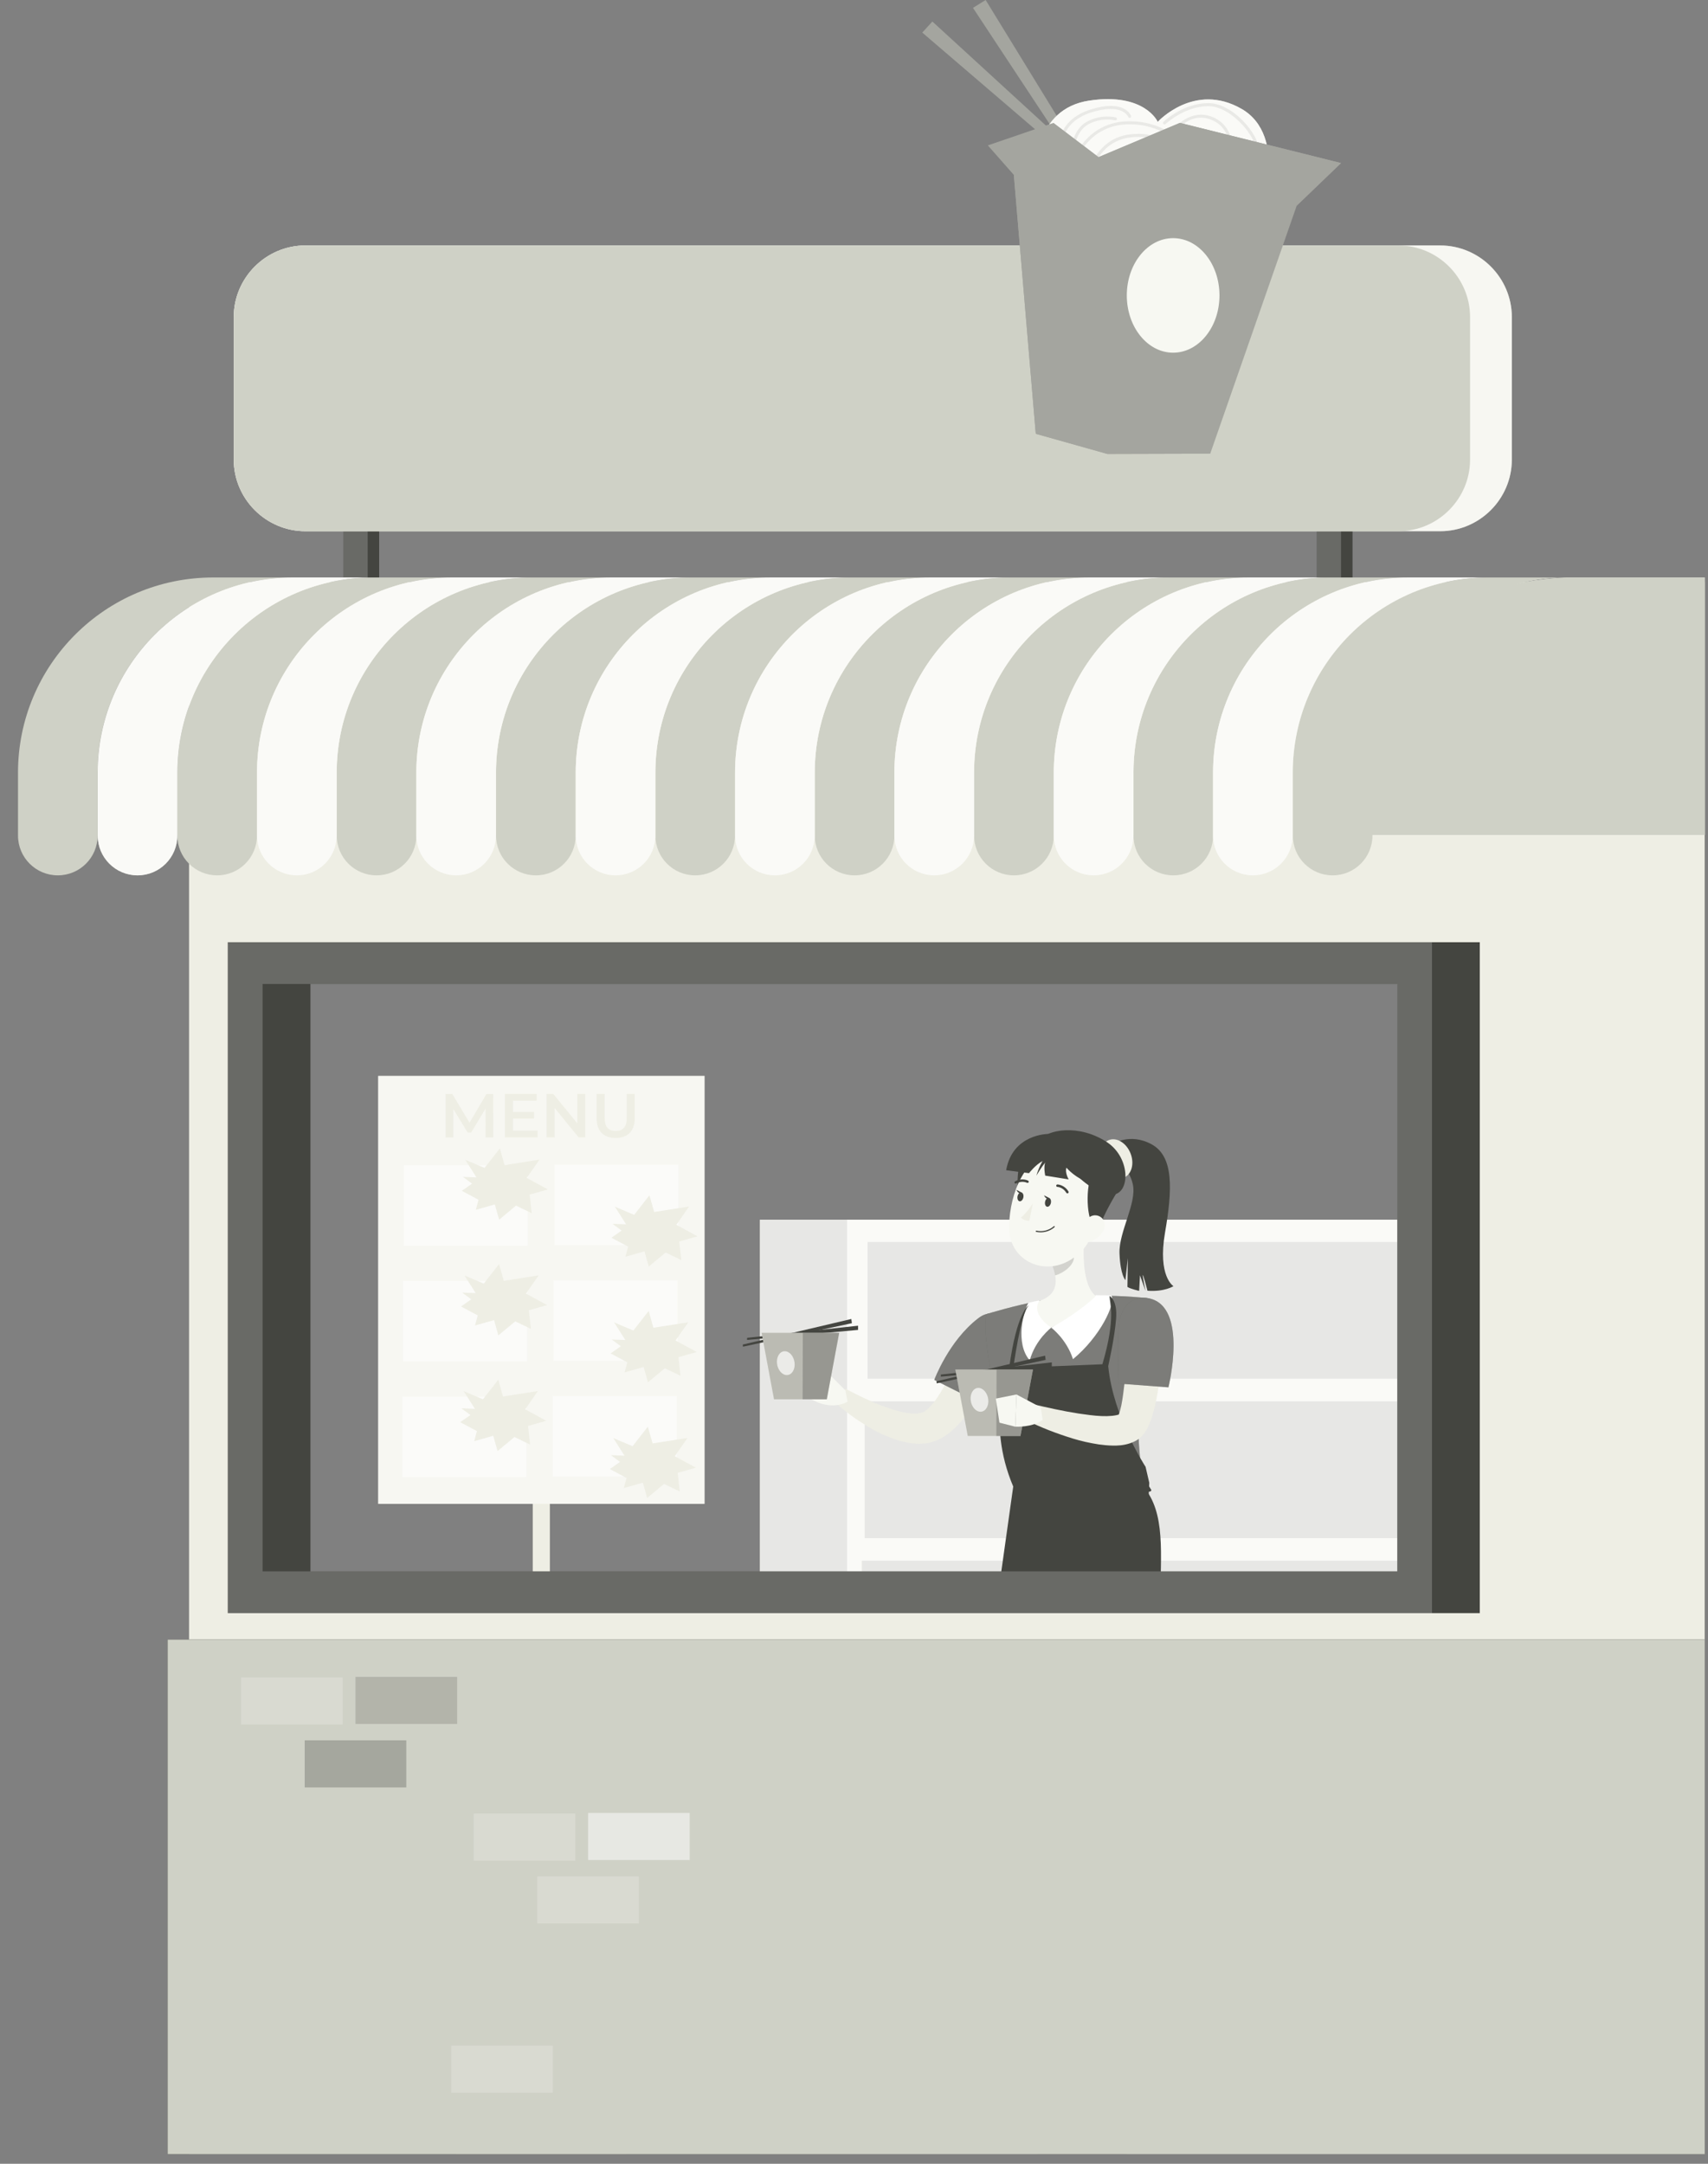 <?xml version="1.0" encoding="UTF-8"?> <svg xmlns="http://www.w3.org/2000/svg" width="90" height="114" viewBox="0 0 90 114" fill="none"><rect x="0" y="0" width="90" height="114" fill="#808080" stroke="none"/> <path d="M28.974 72.055H28.072V113.503H28.974V72.055Z" fill="#EEEEE4"></path> <path d="M32.992 112.787H24.054V113.492H32.992V112.787Z" fill="#EEEEE4"></path> <path d="M37.125 56.686H19.928V79.231H37.125V56.686Z" fill="#EEEEE4"></path> <path opacity="0.5" d="M37.125 56.686H19.928V79.231H37.125V56.686Z" fill="white"></path> <path d="M25.586 59.925L25.583 58.407L24.829 59.667H24.641L23.887 58.429V59.929H23.481V57.635H23.832L24.74 59.153L25.634 57.635H25.985L25.989 59.929H25.586V59.925Z" fill="#EEEEE4"></path> <path d="M28.327 59.567V59.925H26.606V57.632H28.279V57.99H27.031V58.584H28.139V58.935H27.031V59.567H28.327Z" fill="#EEEEE4"></path> <path d="M30.838 57.632V59.925H30.488L29.224 58.374V59.925H28.803V57.632H29.154L30.417 59.183V57.632H30.838Z" fill="#EEEEE4"></path> <path d="M31.437 58.924V57.632H31.862V58.91C31.862 59.382 32.076 59.585 32.445 59.585C32.815 59.585 33.025 59.382 33.025 58.91V57.632H33.446V58.924C33.446 59.593 33.07 59.955 32.445 59.955C31.814 59.959 31.437 59.593 31.437 58.924Z" fill="#EEEEE4"></path> <path opacity="0.5" d="M27.81 61.395H21.28V65.635H27.81V61.395Z" fill="white"></path> <path d="M25.11 62.034L24.515 61.103L25.531 61.535L26.34 60.505L26.587 61.388L28.427 61.096L27.755 62.06L28.87 62.666L27.91 62.939L28.017 63.918L27.19 63.519L26.303 64.261L26.074 63.456L25.073 63.74L25.213 63.209L24.334 62.739L24.874 62.363L24.394 62.005L25.11 62.034Z" fill="#EEEEE4"></path> <path opacity="0.5" d="M35.743 61.362H29.213V65.602H35.743V61.362Z" fill="white"></path> <path d="M32.991 64.505L32.4 63.574L33.416 64.007L34.221 62.976L34.472 63.855L36.308 63.567L35.639 64.531L36.751 65.137L35.791 65.41L35.902 66.389L35.074 65.99L34.184 66.729L33.959 65.927L32.954 66.212L33.098 65.68L32.219 65.211L32.755 64.834L32.275 64.476L32.991 64.505Z" fill="#EEEEE4"></path> <path opacity="0.5" d="M27.77 67.489H21.24V71.73H27.77V67.489Z" fill="white"></path> <path d="M25.066 68.128L24.475 67.198L25.491 67.63L26.296 66.599L26.547 67.482L28.383 67.194L27.715 68.154L28.826 68.76L27.866 69.033L27.977 70.012L27.149 69.617L26.259 70.356L26.034 69.55L25.029 69.835L25.174 69.303L24.294 68.834L24.83 68.457L24.354 68.102L25.066 68.128Z" fill="#EEEEE4"></path> <path opacity="0.5" d="M35.7 67.456H29.169V71.696H35.7V67.456Z" fill="white"></path> <path d="M32.951 70.599L32.357 69.669L33.373 70.101L34.181 69.07L34.429 69.953L36.268 69.665L35.596 70.625L36.711 71.231L35.751 71.504L35.858 72.483L35.035 72.088L34.144 72.827L33.915 72.021L32.914 72.306L33.055 71.774L32.176 71.305L32.715 70.928L32.235 70.574L32.951 70.599Z" fill="#EEEEE4"></path> <path opacity="0.5" d="M27.73 73.584H21.2V77.824H27.73V73.584Z" fill="white"></path> <path d="M25.026 74.227L24.431 73.292L25.447 73.724L26.256 72.694L26.503 73.576L28.342 73.288L27.674 74.252L28.786 74.855L27.825 75.128L27.932 76.107L27.109 75.711L26.219 76.45L25.99 75.645L24.989 75.929L25.129 75.397L24.25 74.928L24.789 74.552L24.309 74.197L25.026 74.227Z" fill="#EEEEE4"></path> <path opacity="0.5" d="M35.66 73.551H29.129V77.791H35.66V73.551Z" fill="white"></path> <path d="M32.907 76.694L32.316 75.763L33.332 76.195L34.137 75.165L34.388 76.047L36.228 75.759L35.556 76.723L36.671 77.325L35.711 77.599L35.818 78.578L34.99 78.182L34.1 78.921L33.875 78.116L32.87 78.4L33.014 77.868L32.135 77.399L32.671 77.023L32.194 76.668L32.907 76.694Z" fill="#EEEEE4"></path> <path d="M77.458 64.261H40.043V113.496H77.458V64.261Z" fill="#EEEEE4"></path> <path opacity="0.7" d="M77.458 64.261H40.043V113.496H77.458V64.261Z" fill="white"></path> <path opacity="0.1" d="M44.634 64.261H40.043V113.496H44.634V64.261Z" fill="#444540"></path> <path opacity="0.1" d="M76.675 65.432H45.716V72.638H76.675V65.432Z" fill="#444540"></path> <path opacity="0.1" d="M76.524 73.831H45.565V81.037H76.524V73.831Z" fill="#444540"></path> <path opacity="0.1" d="M76.372 82.227H45.413V89.433H76.372V82.227Z" fill="#444540"></path> <path opacity="0.1" d="M76.221 90.626H45.262V97.832H76.221V90.626Z" fill="#444540"></path> <path opacity="0.1" d="M76.07 99.021H45.11V106.227H76.07V99.021Z" fill="#444540"></path> <path d="M58.602 60.291C58.602 60.291 59.519 59.652 60.686 60.291C61.849 60.93 61.786 62.647 61.387 64.952C60.992 67.257 61.834 67.763 61.834 67.763C61.834 67.763 61.365 68.07 60.464 68.003C60.464 68.003 60.213 67.039 60.217 67.19C60.22 67.342 60.361 68.01 60.361 68.01L60.069 67.19L60.025 68.01C60.025 68.01 59.585 67.914 59.408 67.803L59.43 66.285L59.301 67.445C59.301 67.445 59.035 67.187 58.99 66.042C58.946 64.9 59.914 63.39 59.692 62.396C59.471 61.403 58.894 61.536 58.894 61.536L58.602 60.291Z" fill="#444540"></path> <path d="M52.349 71.693C52.061 72.542 51.714 73.303 51.238 74.068C51.001 74.448 50.728 74.821 50.377 75.176C50.2 75.353 50 75.523 49.76 75.678C49.528 75.833 49.214 75.966 48.914 76.022C48.312 76.136 47.81 76.018 47.356 75.896C46.905 75.759 46.495 75.582 46.111 75.375C45.343 74.954 44.663 74.478 44.02 73.902L44.556 73.17C44.892 73.347 45.251 73.532 45.605 73.691C45.956 73.857 46.314 74.009 46.669 74.134C47.023 74.26 47.374 74.374 47.714 74.43C48.046 74.489 48.371 74.485 48.563 74.426C48.66 74.397 48.722 74.36 48.822 74.286C48.918 74.212 49.022 74.108 49.121 73.99C49.324 73.75 49.513 73.451 49.694 73.137C50.048 72.509 50.359 71.778 50.617 71.102L52.349 71.693Z" fill="#EEEEE4"></path> <path d="M44.545 73.251L43.518 72.225L42.964 73.828C42.964 73.828 43.828 74.297 44.659 73.854L44.545 73.251Z" fill="#F7F8F2"></path> <path d="M42.1 72.07L41.912 73.337L42.968 73.831L43.522 72.228L42.1 72.07Z" fill="#F7F8F2"></path> <path d="M39.367 70.485L45.214 69.846V70.068L39.367 70.596V70.485Z" fill="#444540"></path> <path d="M39.138 70.84L44.859 69.492L44.889 69.713L39.149 70.951L39.138 70.84Z" fill="#444540"></path> <path d="M43.566 73.724H40.785L40.131 70.219H44.22L43.566 73.724Z" fill="#EEEEE4"></path> <path opacity="0.3" d="M43.566 73.724H40.785L40.131 70.219H44.22L43.566 73.724Z" fill="#444540"></path> <path opacity="0.3" d="M43.566 73.724H42.292L42.303 70.219H44.22L43.566 73.724Z" fill="#444540"></path> <path opacity="0.7" d="M41.868 71.793C41.908 72.14 41.735 72.431 41.48 72.446C41.225 72.461 40.985 72.191 40.944 71.844C40.904 71.497 41.077 71.205 41.332 71.191C41.587 71.176 41.827 71.445 41.868 71.793Z" fill="white"></path> <path d="M51.547 69.454C49.989 70.647 49.231 72.701 49.231 72.701L51.92 74.049C51.92 74.049 53.697 71.301 53.35 70.474C52.984 69.61 52.423 68.782 51.547 69.454Z" fill="#444540"></path> <path opacity="0.3" d="M51.547 69.454C49.989 70.647 49.231 72.701 49.231 72.701L51.92 74.049C51.92 74.049 53.697 71.301 53.35 70.474C52.984 69.61 52.423 68.782 51.547 69.454Z" fill="white"></path> <path d="M52.017 69.222C52.017 69.222 51.312 69.532 53.675 78.888C56.283 78.662 58.976 78.43 60.246 78.319C59.906 75.656 59.759 74.005 60.564 68.409C60.564 68.409 59.16 68.228 57.742 68.284C56.63 68.324 55.722 68.369 54.758 68.542C53.487 68.771 52.017 69.222 52.017 69.222Z" fill="#444540"></path> <path opacity="0.3" d="M52.017 69.222C52.017 69.222 51.312 69.532 53.675 78.888C56.283 78.662 58.976 78.43 60.246 78.319C59.906 75.656 59.759 74.005 60.564 68.409C60.564 68.409 59.16 68.228 57.742 68.284C56.63 68.324 55.722 68.369 54.758 68.542C53.487 68.771 52.017 69.222 52.017 69.222Z" fill="white"></path> <path d="M58.769 111.886L57.166 112.037L56.394 108.303L57.997 108.152L58.769 111.886Z" fill="#F7F8F2"></path> <path d="M70.684 106.368L69.505 107.472L66.964 104.676L68.143 103.572L70.684 106.368Z" fill="#F7F8F2"></path> <path d="M68.963 106.94L69.85 105.345C69.883 105.286 69.95 105.263 70.009 105.286L71.372 105.803C71.512 105.858 71.575 106.039 71.497 106.172C71.18 106.722 70.999 106.973 70.607 107.675C70.367 108.107 69.902 109.097 69.569 109.692C69.244 110.275 68.631 109.991 68.716 109.714C69.093 108.469 69.023 107.775 68.915 107.225C68.901 107.129 68.915 107.025 68.963 106.94Z" fill="#444540"></path> <path d="M57.037 111.553H58.961C59.031 111.553 59.094 111.601 59.113 111.672L59.53 113.197C59.574 113.356 59.456 113.5 59.294 113.504C58.614 113.511 58.293 113.507 57.447 113.507C56.926 113.507 55.578 113.507 54.858 113.507C54.152 113.507 54.008 112.794 54.296 112.732C55.6 112.444 56.354 112.045 56.756 111.664C56.834 111.59 56.934 111.553 57.037 111.553Z" fill="#444540"></path> <path opacity="0.2" d="M56.394 108.307L56.793 110.231H58.429L58.001 108.152L56.394 108.307Z" fill="#444540"></path> <path opacity="0.2" d="M68.143 103.572L66.964 104.68L68.276 106.117L69.454 105.012L68.143 103.572Z" fill="#444540"></path> <path d="M57.743 68.239C57.743 68.239 58.116 68.247 58.555 68.247C58.821 68.657 57.961 70.441 56.539 71.608C56.195 70.544 55.398 69.953 55.398 69.953L57.743 68.239Z" fill="white"></path> <path d="M54.758 68.52C54.758 68.52 54.592 68.542 54.193 68.635C53.927 69.045 53.48 70.784 54.26 71.671C54.562 70.574 55.39 69.953 55.39 69.953L54.758 68.52Z" fill="white"></path> <path d="M57.155 64.952C57.052 65.927 57.015 67.704 57.742 68.284C57.742 68.284 56.967 69.078 55.397 69.95C54.256 69.159 54.762 68.542 54.762 68.542C55.811 68.195 55.715 67.401 55.463 66.673L57.155 64.952Z" fill="#F7F8F2"></path> <path opacity="0.2" d="M56.464 65.654L55.459 66.673C55.518 66.847 55.57 67.02 55.596 67.194C55.998 67.098 56.586 66.681 56.589 66.249C56.597 66.034 56.508 65.75 56.464 65.654Z" fill="#444540"></path> <path d="M55.603 61.654C55.603 61.654 54.51 63.172 54.329 63.855C53.583 64.287 53.432 62.149 53.827 60.83C55.053 61.595 55.603 61.654 55.603 61.654Z" fill="#444540"></path> <path d="M58.016 63.427C57.61 64.985 57.469 65.654 56.513 66.308C55.076 67.29 53.248 66.448 53.181 64.801C53.122 63.316 53.798 61.015 55.464 60.694C57.108 60.372 58.422 61.868 58.016 63.427Z" fill="#F7F8F2"></path> <path d="M58.862 62.806C58.862 62.806 58.079 64.077 57.972 64.627C57.403 65.015 57.163 63.323 57.403 62.252C57.665 61.303 58.862 62.806 58.862 62.806Z" fill="#444540"></path> <path d="M59.567 60.756C59.789 61.303 59.63 61.879 59.22 62.045C58.81 62.212 58.297 61.901 58.075 61.358C57.853 60.812 58.012 60.236 58.422 60.069C58.836 59.903 59.346 60.21 59.567 60.756Z" fill="#EEEEE4"></path> <path d="M54.717 60.121C55.178 59.482 56.866 59.216 58.325 60.173C59.64 61.037 59.555 63.043 58.51 62.939C57.465 62.832 56.427 61.606 56.427 61.606L54.717 60.121Z" fill="#444540"></path> <path d="M58.141 64.834C57.985 65.129 57.712 65.329 57.45 65.406C57.055 65.525 56.848 65.174 56.951 64.797C57.044 64.457 57.361 63.984 57.76 64.032C58.155 64.081 58.318 64.494 58.141 64.834Z" fill="#F7F8F2"></path> <path d="M53.679 78.888C53.679 78.888 51.455 88.72 52.94 95.653C53.934 100.296 56.013 109.426 56.013 109.426L58.817 109.352C58.817 109.352 57.609 99.756 57.047 95.885C56.087 89.267 58.492 78.471 58.492 78.471L53.679 78.888Z" fill="#444540"></path> <path opacity="0.2" d="M56.239 80.875L57.639 83.084C57.28 85.374 56.926 88.24 56.837 90.999C54.868 87.472 55.803 82.74 56.239 80.875Z" fill="#444540"></path> <path d="M55.902 109.817L59.363 109.729L59.164 108.665L55.633 108.831L55.902 109.817Z" fill="#444540"></path> <path d="M55.112 78.784C55.112 78.784 56.416 89.211 59.242 94.903C61.524 99.501 67.615 106.046 67.615 106.046L69.174 104.443C69.174 104.443 65.059 97.33 63.364 94.275C59.205 86.785 62.603 81.071 60.246 78.323L55.112 78.784Z" fill="#444540"></path> <path d="M67.46 106.261L69.469 104.303L68.805 103.394L66.673 105.522L67.46 106.261Z" fill="#444540"></path> <path d="M60.313 77.927L60.66 78.489C60.686 78.533 60.638 78.585 60.56 78.589L53.672 79.183C53.612 79.187 53.561 79.165 53.553 79.128L53.443 78.544C53.435 78.504 53.483 78.467 53.55 78.459L60.202 77.883C60.25 77.883 60.294 77.898 60.313 77.927Z" fill="#444540"></path> <path d="M59.481 78.748L59.658 78.733C59.695 78.729 59.718 78.711 59.714 78.688L59.562 77.931C59.559 77.909 59.525 77.894 59.489 77.898L59.311 77.913C59.274 77.916 59.252 77.935 59.256 77.957L59.407 78.714C59.415 78.737 59.448 78.751 59.481 78.748Z" fill="#444540"></path> <path d="M54.177 79.206L54.354 79.191C54.391 79.187 54.413 79.169 54.41 79.147L54.258 78.389C54.254 78.367 54.221 78.352 54.184 78.356L54.007 78.371C53.97 78.375 53.948 78.393 53.952 78.415L54.103 79.172C54.107 79.195 54.14 79.209 54.177 79.206Z" fill="#444540"></path> <path d="M56.83 78.977L57.007 78.962C57.044 78.958 57.066 78.94 57.062 78.917L56.911 78.16C56.907 78.138 56.874 78.123 56.837 78.127L56.66 78.142C56.623 78.145 56.601 78.164 56.604 78.186L56.756 78.943C56.763 78.966 56.793 78.98 56.83 78.977Z" fill="#444540"></path> <path d="M55.375 63.375C55.349 63.504 55.261 63.593 55.176 63.578C55.091 63.563 55.043 63.445 55.069 63.316C55.094 63.187 55.183 63.098 55.268 63.113C55.353 63.127 55.401 63.246 55.375 63.375Z" fill="#444540"></path> <path d="M53.924 63.087C53.898 63.216 53.809 63.305 53.724 63.29C53.639 63.275 53.592 63.157 53.617 63.028C53.643 62.898 53.732 62.81 53.817 62.825C53.902 62.843 53.95 62.958 53.924 63.087Z" fill="#444540"></path> <path d="M53.853 62.839L53.561 62.688C53.561 62.692 53.672 62.961 53.853 62.839Z" fill="#444540"></path> <path d="M54.421 63.408C54.421 63.408 54.096 63.918 53.801 64.139C53.937 64.332 54.24 64.317 54.24 64.317L54.421 63.408Z" fill="#EEEEE4"></path> <path d="M54.839 64.926C55.293 64.926 55.559 64.66 55.57 64.649C55.581 64.638 55.581 64.616 55.57 64.605C55.559 64.594 55.537 64.594 55.526 64.605C55.522 64.609 55.178 64.952 54.613 64.841C54.595 64.838 54.58 64.849 54.576 64.867C54.573 64.885 54.584 64.9 54.602 64.904C54.684 64.919 54.761 64.926 54.839 64.926Z" fill="#444540"></path> <path d="M56.246 62.876C56.257 62.876 56.268 62.873 56.279 62.865C56.309 62.847 56.32 62.806 56.302 62.777C56.084 62.418 55.736 62.404 55.722 62.404C55.685 62.404 55.659 62.429 55.655 62.466C55.655 62.503 55.681 62.533 55.718 62.533C55.729 62.533 56.014 62.548 56.191 62.847C56.206 62.865 56.224 62.876 56.246 62.876Z" fill="#444540"></path> <path d="M58.465 68.28C58.465 68.649 58.82 69.399 58.088 71.877L53.394 72.07C53.394 72.07 53.782 69.203 54.21 68.775C54.21 68.775 53.586 69.067 53.176 72.07C53.176 72.07 51.913 74.843 53.39 78.319L51.916 88.82L60.061 88.524L60.559 78.123L60.364 77.281C60.364 77.281 58.657 74.674 58.395 71.974C58.395 71.974 58.731 70.507 58.809 69.491C58.894 68.479 58.465 68.28 58.465 68.28Z" fill="#444540"></path> <path d="M53.52 62.359C53.531 62.359 53.542 62.356 53.55 62.352C53.856 62.182 54.115 62.315 54.115 62.315C54.148 62.33 54.185 62.319 54.2 62.289C54.215 62.26 54.203 62.219 54.174 62.204C54.159 62.197 53.849 62.038 53.487 62.241C53.457 62.26 53.446 62.297 53.461 62.33C53.476 62.348 53.498 62.359 53.52 62.359Z" fill="#444540"></path> <path d="M68.653 107.797C68.675 107.797 68.694 107.793 68.716 107.786C68.908 107.719 69.034 107.365 69.093 107.158C69.096 107.147 69.093 107.132 69.082 107.125C69.07 107.117 69.059 107.114 69.048 107.121C68.989 107.151 68.476 107.428 68.457 107.631C68.454 107.66 68.461 107.708 68.513 107.745C68.557 107.782 68.605 107.797 68.653 107.797ZM69.008 107.217C68.919 107.502 68.805 107.69 68.694 107.727C68.646 107.742 68.598 107.731 68.55 107.694C68.52 107.671 68.52 107.649 68.52 107.635C68.531 107.513 68.83 107.317 69.008 107.217Z" fill="#EEEEE4"></path> <path d="M68.571 107.299C68.752 107.299 68.977 107.24 69.077 107.18C69.088 107.173 69.092 107.166 69.092 107.151C69.092 107.14 69.085 107.129 69.077 107.125C69.059 107.114 68.652 106.892 68.434 106.97C68.379 106.988 68.338 107.029 68.312 107.084C68.279 107.169 68.316 107.221 68.342 107.243C68.39 107.28 68.475 107.299 68.571 107.299ZM68.992 107.151C68.819 107.225 68.479 107.269 68.383 107.192C68.368 107.177 68.35 107.155 68.372 107.107C68.386 107.07 68.412 107.044 68.453 107.029C68.604 106.974 68.874 107.095 68.992 107.151Z" fill="#EEEEE4"></path> <path d="M56.18 111.864C56.365 111.864 56.568 111.827 56.705 111.797C56.719 111.794 56.727 111.782 56.73 111.771C56.73 111.757 56.723 111.745 56.712 111.738C56.634 111.701 55.933 111.38 55.759 111.498C55.737 111.513 55.711 111.542 55.715 111.598C55.718 111.672 55.752 111.734 55.811 111.779C55.896 111.842 56.032 111.864 56.18 111.864ZM56.597 111.757C56.391 111.797 56.007 111.845 55.848 111.727C55.803 111.694 55.781 111.649 55.778 111.594C55.778 111.568 55.785 111.557 55.796 111.553C55.892 111.483 56.306 111.627 56.597 111.757Z" fill="#EEEEE4"></path> <path d="M56.7 111.797C56.708 111.797 56.715 111.794 56.723 111.79C56.73 111.782 56.737 111.771 56.734 111.757C56.726 111.727 56.568 111.036 56.191 111.081C56.095 111.092 56.069 111.14 56.065 111.177C56.043 111.35 56.483 111.705 56.693 111.794C56.69 111.797 56.697 111.797 56.7 111.797ZM56.22 111.147C56.464 111.147 56.605 111.55 56.649 111.709C56.42 111.59 56.106 111.302 56.121 111.192C56.121 111.184 56.124 111.158 56.191 111.151C56.202 111.147 56.213 111.147 56.22 111.147Z" fill="#EEEEE4"></path> <path d="M55.304 63.124L55.013 62.976C55.013 62.976 55.123 63.249 55.304 63.124Z" fill="#444540"></path> <path d="M49.576 72.421L55.423 71.778V72.003L49.576 72.528V72.421Z" fill="#444540"></path> <path d="M49.343 72.775L55.068 71.423L55.098 71.645L49.358 72.882L49.343 72.775Z" fill="#444540"></path> <path d="M53.771 75.656H50.994L50.34 72.155H54.429L53.771 75.656Z" fill="#EEEEE4"></path> <path opacity="0.3" d="M53.771 75.656H50.994L50.34 72.155H54.429L53.771 75.656Z" fill="#444540"></path> <path opacity="0.3" d="M53.771 75.656H52.501L52.512 72.155H54.428L53.771 75.656Z" fill="#444540"></path> <path opacity="0.7" d="M52.073 73.724C52.114 74.072 51.94 74.363 51.685 74.378C51.43 74.393 51.19 74.123 51.15 73.776C51.109 73.429 51.282 73.137 51.537 73.122C51.792 73.111 52.032 73.381 52.073 73.724Z" fill="white"></path> <path d="M61.273 70.433C61.251 71.335 61.173 72.203 61.04 73.096C60.978 73.543 60.889 73.99 60.756 74.463C60.686 74.703 60.612 74.939 60.468 75.228C60.394 75.368 60.305 75.538 60.084 75.745C59.936 75.874 59.862 75.896 59.77 75.948C59.678 75.996 59.6 76.018 59.511 76.051C59.179 76.155 58.898 76.166 58.636 76.162C58.374 76.158 58.13 76.132 57.89 76.099C57.417 76.025 56.97 75.926 56.538 75.793C55.674 75.527 54.854 75.213 54.052 74.814L54.37 73.968C55.186 74.16 56.025 74.349 56.841 74.474C57.251 74.533 57.653 74.592 58.041 74.607C58.414 74.626 58.817 74.588 58.99 74.511C59.002 74.5 59.027 74.496 59.031 74.489C59.031 74.485 59.061 74.467 58.987 74.515C58.917 74.574 58.946 74.559 58.961 74.5C59.002 74.4 59.05 74.219 59.087 74.042C59.16 73.676 59.208 73.27 59.256 72.86C59.345 72.044 59.397 71.191 59.449 70.363L61.273 70.433Z" fill="#EEEEE4"></path> <path d="M54.843 74.149L53.561 73.469L53.502 75.165C53.502 75.165 54.407 75.22 54.939 74.806L54.843 74.149Z" fill="#F7F8F2"></path> <path d="M52.472 73.687L52.664 74.954L53.502 75.168L53.561 73.469L52.472 73.687Z" fill="#F7F8F2"></path> <path d="M60.563 68.409C62.621 68.86 61.568 73.093 61.568 73.093L58.938 72.893C58.938 72.893 58.857 70.939 58.942 69.89C59.012 68.996 59.544 68.188 60.563 68.409Z" fill="#444540"></path> <path opacity="0.3" d="M60.563 68.409C62.621 68.86 61.568 73.093 61.568 73.093L58.938 72.893C58.938 72.893 58.857 70.939 58.942 69.89C59.012 68.996 59.544 68.188 60.563 68.409Z" fill="white"></path> <path d="M55.223 59.744C55.223 59.744 53.35 59.741 53.018 61.654L54.222 61.809C54.222 61.809 54.558 61.37 54.939 61.17C54.939 61.17 54.754 61.451 54.61 61.938C54.61 61.938 54.872 61.499 55.075 61.248C55.075 61.248 54.983 61.454 55.075 61.938L56.313 62.138C56.313 62.138 56.102 61.787 56.194 61.521C56.194 61.521 56.763 62.186 57.406 62.248C58.045 62.311 56.508 59.925 55.223 59.744Z" fill="#444540"></path> <path d="M19.98 26.602H18.092V32.257H19.98V26.602Z" fill="#444540"></path> <path opacity="0.2" d="M19.374 26.602H18.092V32.257H19.374V26.602Z" fill="white"></path> <path d="M71.269 26.602H69.381V32.257H71.269V26.602Z" fill="#444540"></path> <path opacity="0.2" d="M70.663 26.602H69.381V32.257H70.663V26.602Z" fill="white"></path> <path d="M75.889 27.987H16.091C14.015 27.987 12.316 26.288 12.316 24.212V16.707C12.316 14.632 14.015 12.932 16.091 12.932H75.889C77.965 12.932 79.664 14.632 79.664 16.707V24.212C79.664 26.288 77.965 27.987 75.889 27.987Z" fill="#EEEEE4"></path> <path opacity="0.5" d="M75.889 27.987H16.091C14.015 27.987 12.316 26.288 12.316 24.212V16.707C12.316 14.632 14.015 12.932 16.091 12.932H75.889C77.965 12.932 79.664 14.632 79.664 16.707V24.212C79.664 26.288 77.965 27.987 75.889 27.987Z" fill="white"></path> <path d="M73.688 27.987H16.091C14.015 27.987 12.316 26.288 12.316 24.212V16.707C12.316 14.632 14.015 12.932 16.091 12.932H73.688C75.764 12.932 77.463 14.632 77.463 16.707V24.212C77.463 26.288 75.764 27.987 73.688 27.987Z" fill="#CFD1C6"></path> <path d="M51.937 0L51.269 0.414L59.815 13.363L60.044 13.212L51.937 0Z" fill="#A4A59F"></path> <path d="M49.13 1.134L48.598 1.717L60.38 11.816L60.558 11.605L49.13 1.134Z" fill="#A4A59F"></path> <path d="M54.578 9.005C54.578 9.005 54.471 5.736 57.396 5.3C60.322 4.864 61.005 6.419 61.005 6.419C61.005 6.419 62.933 4.303 65.422 5.736C67.912 7.169 66.442 11.335 66.442 11.335L54.578 9.005Z" fill="#EEEEE4"></path> <path opacity="0.7" d="M54.578 9.005C54.578 9.005 54.471 5.736 57.396 5.3C60.322 4.864 61.005 6.419 61.005 6.419C61.005 6.419 62.933 4.303 65.422 5.736C67.912 7.169 66.442 11.335 66.442 11.335L54.578 9.005Z" fill="white"></path> <g opacity="0.2"> <path d="M56.783 8.203C56.772 8.203 56.761 8.199 56.754 8.196C56.713 8.177 56.695 8.133 56.713 8.092C56.721 8.078 57.43 6.46 59.376 6.393C61.312 6.334 62.283 7.494 62.324 7.542C62.349 7.575 62.346 7.623 62.313 7.653C62.279 7.679 62.228 7.675 62.202 7.642C62.191 7.631 61.234 6.489 59.384 6.552C57.541 6.611 56.868 8.137 56.861 8.155C56.846 8.185 56.817 8.203 56.783 8.203Z" fill="#A4A59F"></path> <path d="M55.882 7.893C55.841 7.893 55.808 7.864 55.804 7.823C55.804 7.808 55.653 6.353 57.444 5.777C59.251 5.201 59.583 6.069 59.598 6.106C59.612 6.146 59.59 6.19 59.55 6.205C59.509 6.22 59.465 6.198 59.45 6.157C59.446 6.15 59.143 5.4 57.496 5.925C55.823 6.46 55.963 7.786 55.963 7.801C55.967 7.845 55.937 7.882 55.893 7.89C55.889 7.893 55.886 7.893 55.882 7.893Z" fill="#A4A59F"></path> <path d="M57.563 8.861C57.519 8.861 57.486 8.824 57.486 8.779C57.486 8.661 57.999 7.272 59.514 7.084C61.006 6.896 61.412 7.59 61.427 7.623C61.449 7.66 61.434 7.708 61.397 7.73C61.36 7.753 61.312 7.738 61.29 7.701C61.286 7.694 60.91 7.069 59.532 7.243C58.073 7.428 57.641 8.772 57.641 8.787C57.641 8.827 57.608 8.861 57.563 8.861Z" fill="#A4A59F"></path> <path d="M56.507 8.033H56.503C56.459 8.03 56.425 7.993 56.429 7.952C56.433 7.908 56.503 6.826 57.279 6.408C58.043 5.995 58.767 6.179 58.797 6.187C58.837 6.198 58.863 6.242 58.852 6.283C58.841 6.323 58.797 6.349 58.756 6.338C58.748 6.338 58.058 6.165 57.352 6.545C56.654 6.922 56.584 7.949 56.584 7.96C56.58 8 56.547 8.033 56.507 8.033Z" fill="#A4A59F"></path> <path d="M66.246 7.893C66.206 7.893 66.172 7.864 66.169 7.823C66.106 7.117 64.858 5.592 63.661 5.592C63.654 5.592 63.642 5.592 63.635 5.592C62.39 5.614 61.426 6.526 61.415 6.534C61.386 6.563 61.334 6.563 61.304 6.53C61.275 6.501 61.275 6.449 61.308 6.419C61.349 6.379 62.324 5.455 63.635 5.433C63.646 5.433 63.654 5.433 63.665 5.433C64.965 5.433 66.261 7.036 66.331 7.808C66.335 7.852 66.302 7.889 66.261 7.893C66.25 7.893 66.246 7.893 66.246 7.893Z" fill="#A4A59F"></path> <path d="M64.842 7.705C64.798 7.705 64.765 7.668 64.765 7.627C64.765 7.587 64.75 6.648 63.775 6.29C62.8 5.928 62.102 6.752 62.076 6.789C62.05 6.822 61.998 6.826 61.965 6.8C61.932 6.774 61.928 6.722 61.954 6.689C61.961 6.678 62.748 5.743 63.83 6.142C64.912 6.541 64.924 7.616 64.924 7.627C64.924 7.671 64.887 7.705 64.842 7.705Z" fill="#A4A59F"></path> </g> <path d="M53.422 9.215L54.578 22.855L58.353 23.916L63.771 23.901L68.329 10.833L70.663 8.591L62.172 6.475L57.891 8.277L55.513 6.475L52.052 7.66L53.422 9.215Z" fill="#A4A59F"></path> <path d="M53.422 9.215L57.891 8.277L57.573 22.157L54.578 22.856L53.422 9.215Z" fill="#A4A59F"></path> <path d="M54.578 22.855L57.573 22.157L63.771 23.901L58.352 23.916L54.578 22.855Z" fill="#A4A59F"></path> <path d="M57.891 8.277L68.329 10.833L70.663 8.591L62.172 6.475L57.891 8.277Z" fill="#A4A59F"></path> <path d="M61.816 18.582C63.165 18.582 64.258 17.231 64.258 15.565C64.258 13.898 63.165 12.547 61.816 12.547C60.468 12.547 59.375 13.898 59.375 15.565C59.375 17.231 60.468 18.582 61.816 18.582Z" fill="#F7F8F2"></path> <path d="M9.957 30.672V113.492H89.829V30.672H9.957ZM75.362 83.882H14.688V50.666H75.362V83.882V83.882Z" fill="#444540"></path> <path d="M9.957 30.672V113.492H89.829V30.672H9.957ZM75.362 83.882H14.688V50.666H75.362V83.882V83.882Z" fill="#EEEEE4"></path> <path d="M75.458 49.642H14.522H12.003V84.989H14.522H75.458H77.974V49.642H75.458ZM16.358 82.788V51.844H73.626V82.788H16.358Z" fill="#444540"></path> <path opacity="0.2" d="M12.006 49.642V84.989H75.457V49.642H12.006ZM73.625 82.788H13.838V51.843H73.622V82.788H73.625Z" fill="white"></path> <path d="M89.829 86.382H8.834V113.493H89.829V86.382Z" fill="#444540"></path> <path d="M89.829 86.382H8.834V113.493H89.829V86.382Z" fill="#CFD1C6"></path> <path opacity="0.2" d="M18.058 88.377H12.702V90.859H18.058V88.377Z" fill="white"></path> <path opacity="0.2" d="M24.089 88.347H18.733V90.829H24.089V88.347Z" fill="#444540"></path> <path opacity="0.3" d="M21.408 91.69H16.056V94.172H21.408V91.69Z" fill="#444540"></path> <path opacity="0.2" d="M30.316 95.549H24.96V98.031H30.316V95.549Z" fill="white"></path> <path opacity="0.5" d="M36.341 95.516H30.989V97.998H36.341V95.516Z" fill="white"></path> <path opacity="0.2" d="M33.663 98.859H28.311V101.341H33.663V98.859Z" fill="white"></path> <path opacity="0.2" d="M29.127 107.775H23.775V110.257H29.127V107.775Z" fill="white"></path> <path d="M82.605 30.425H89.829V43.991H71.166C71.166 43.991 70.135 30.924 82.605 30.425Z" fill="#EEEEE4"></path> <path d="M82.605 30.425H89.829V43.991H71.166C71.166 43.991 70.135 30.924 82.605 30.425Z" fill="#CFD1C6"></path> <path d="M15.431 30.425H11.232C5.551 30.425 0.949 35.031 0.949 40.708V44.021C0.949 45.181 1.887 46.119 3.047 46.119C4.206 46.119 5.145 45.181 5.145 44.021V40.708C5.145 35.031 9.75 30.425 15.431 30.425Z" fill="#CFD1C6"></path> <path d="M23.827 30.425H20.843H19.628C13.947 30.425 9.345 35.031 9.345 40.708V44.021C9.345 45.181 10.283 46.119 11.443 46.119C12.602 46.119 13.541 45.181 13.541 44.021V40.708C13.544 35.031 18.146 30.425 23.827 30.425Z" fill="#CFD1C6"></path> <path d="M32.226 30.425H29.242H28.026C22.346 30.425 17.744 35.031 17.744 40.708V44.021C17.744 45.181 18.682 46.119 19.842 46.119C21.001 46.119 21.939 45.181 21.939 44.021V40.708C21.939 35.031 26.545 30.425 32.226 30.425Z" fill="#CFD1C6"></path> <path d="M40.62 30.425H37.636H36.421C30.74 30.425 26.138 35.031 26.138 40.708V44.021C26.138 45.181 27.076 46.119 28.236 46.119C29.396 46.119 30.334 45.181 30.334 44.021V40.708C30.338 35.031 34.94 30.425 40.62 30.425Z" fill="#CFD1C6"></path> <path d="M49.017 30.425H46.032H44.817C39.136 30.425 34.534 35.031 34.534 40.708V44.021C34.534 45.181 35.472 46.119 36.632 46.119C37.792 46.119 38.73 45.181 38.73 44.021V40.708C38.734 35.031 43.34 30.425 49.017 30.425Z" fill="#CFD1C6"></path> <path d="M57.415 30.425H54.431H53.215C47.535 30.425 42.933 35.031 42.933 40.708V44.021C42.933 45.181 43.871 46.119 45.031 46.119C46.19 46.119 47.129 45.181 47.129 44.021V40.708C47.129 35.031 51.734 30.425 57.415 30.425Z" fill="#CFD1C6"></path> <path d="M65.811 30.425H62.827H61.611C55.931 30.425 51.329 35.031 51.329 40.708V44.021C51.329 45.181 52.267 46.119 53.426 46.119C54.586 46.119 55.525 45.181 55.525 44.021V40.708C55.528 35.031 60.13 30.425 65.811 30.425Z" fill="#CFD1C6"></path> <path d="M74.209 30.425H71.225H70.01C64.329 30.425 59.727 35.031 59.727 40.708V44.021C59.727 45.181 60.665 46.119 61.825 46.119C62.985 46.119 63.923 45.181 63.923 44.021V40.708C63.923 35.031 68.529 30.425 74.209 30.425Z" fill="#CFD1C6"></path> <path d="M19.631 30.425H16.647H15.432C9.751 30.425 5.149 35.031 5.149 40.708V44.021C5.149 45.181 6.087 46.119 7.247 46.119C8.407 46.119 9.345 45.181 9.345 44.021V40.708C9.345 35.031 13.951 30.425 19.631 30.425Z" fill="#EEEEE4"></path> <path d="M28.026 30.425H25.042H23.827C18.146 30.425 13.544 35.031 13.544 40.708V44.021C13.544 45.181 14.482 46.119 15.642 46.119C16.802 46.119 17.74 45.181 17.74 44.021V40.708C17.74 35.031 22.346 30.425 28.026 30.425Z" fill="#EEEEE4"></path> <path d="M36.422 30.425H33.437H32.222C26.542 30.425 21.939 35.031 21.939 40.708V44.021C21.939 45.181 22.878 46.119 24.037 46.119C25.197 46.119 26.135 45.181 26.135 44.021V40.708C26.139 35.031 30.745 30.425 36.422 30.425Z" fill="#EEEEE4"></path> <path d="M44.821 30.425H41.836H40.621C34.941 30.425 30.338 35.031 30.338 40.708V44.021C30.338 45.181 31.276 46.119 32.436 46.119C33.596 46.119 34.534 45.181 34.534 44.021V40.708C34.534 35.031 39.14 30.425 44.821 30.425Z" fill="#EEEEE4"></path> <path d="M53.217 30.425H50.232H49.017C43.337 30.425 38.734 35.031 38.734 40.708V44.021C38.734 45.181 39.672 46.119 40.832 46.119C41.992 46.119 42.93 45.181 42.93 44.021V40.708C42.934 35.031 47.536 30.425 53.217 30.425Z" fill="#EEEEE4"></path> <path d="M61.611 30.425H58.627H57.412C51.731 30.425 47.129 35.031 47.129 40.708V44.021C47.129 45.181 48.067 46.119 49.227 46.119C50.387 46.119 51.325 45.181 51.325 44.021V40.708C51.328 35.031 55.934 30.425 61.611 30.425Z" fill="#EEEEE4"></path> <path d="M70.011 30.425H67.027H65.812C60.131 30.425 55.529 35.031 55.529 40.708V44.021C55.529 45.181 56.467 46.119 57.627 46.119C58.786 46.119 59.725 45.181 59.725 44.021V40.708C59.725 35.031 64.331 30.425 70.011 30.425Z" fill="#EEEEE4"></path> <path d="M78.406 30.425H75.422H74.206C68.526 30.425 63.92 35.031 63.92 40.708V44.021C63.92 45.181 64.858 46.119 66.018 46.119C67.178 46.119 68.116 45.181 68.116 44.021V40.708C68.123 35.031 72.725 30.425 78.406 30.425Z" fill="#EEEEE4"></path> <path d="M82.605 30.425H79.621H78.406C72.725 30.425 68.123 35.031 68.123 40.708V44.021C68.123 45.181 69.061 46.119 70.221 46.119C71.381 46.119 72.319 45.181 72.319 44.021V40.708C72.323 35.031 76.925 30.425 82.605 30.425Z" fill="#CFD1C6"></path> <g opacity="0.7"> <path d="M19.631 30.425H16.647H15.432C9.751 30.425 5.149 35.031 5.149 40.708V44.021C5.149 45.181 6.087 46.119 7.247 46.119C8.407 46.119 9.345 45.181 9.345 44.021V40.708C9.345 35.031 13.951 30.425 19.631 30.425Z" fill="white"></path> <path d="M28.026 30.425H25.042H23.827C18.146 30.425 13.544 35.031 13.544 40.708V44.021C13.544 45.181 14.482 46.119 15.642 46.119C16.802 46.119 17.74 45.181 17.74 44.021V40.708C17.74 35.031 22.346 30.425 28.026 30.425Z" fill="white"></path> <path d="M36.422 30.425H33.437H32.222C26.542 30.425 21.939 35.031 21.939 40.708V44.021C21.939 45.181 22.878 46.119 24.037 46.119C25.197 46.119 26.135 45.181 26.135 44.021V40.708C26.139 35.031 30.745 30.425 36.422 30.425Z" fill="white"></path> <path d="M44.821 30.425H41.836H40.621C34.941 30.425 30.338 35.031 30.338 40.708V44.021C30.338 45.181 31.276 46.119 32.436 46.119C33.596 46.119 34.534 45.181 34.534 44.021V40.708C34.534 35.031 39.14 30.425 44.821 30.425Z" fill="white"></path> <path d="M53.217 30.425H50.232H49.017C43.337 30.425 38.734 35.031 38.734 40.708V44.021C38.734 45.181 39.672 46.119 40.832 46.119C41.992 46.119 42.93 45.181 42.93 44.021V40.708C42.934 35.031 47.536 30.425 53.217 30.425Z" fill="white"></path> <path d="M61.611 30.425H58.627H57.412C51.731 30.425 47.129 35.031 47.129 40.708V44.021C47.129 45.181 48.067 46.119 49.227 46.119C50.387 46.119 51.325 45.181 51.325 44.021V40.708C51.328 35.031 55.934 30.425 61.611 30.425Z" fill="white"></path> <path d="M70.011 30.425H67.027H65.812C60.131 30.425 55.529 35.031 55.529 40.708V44.021C55.529 45.181 56.467 46.119 57.627 46.119C58.786 46.119 59.725 45.181 59.725 44.021V40.708C59.725 35.031 64.331 30.425 70.011 30.425Z" fill="white"></path> <path d="M78.406 30.425H75.422H74.206C68.526 30.425 63.92 35.031 63.92 40.708V44.021C63.92 45.181 64.858 46.119 66.018 46.119C67.178 46.119 68.116 45.181 68.116 44.021V40.708C68.123 35.031 72.725 30.425 78.406 30.425Z" fill="white"></path> </g> </svg> 